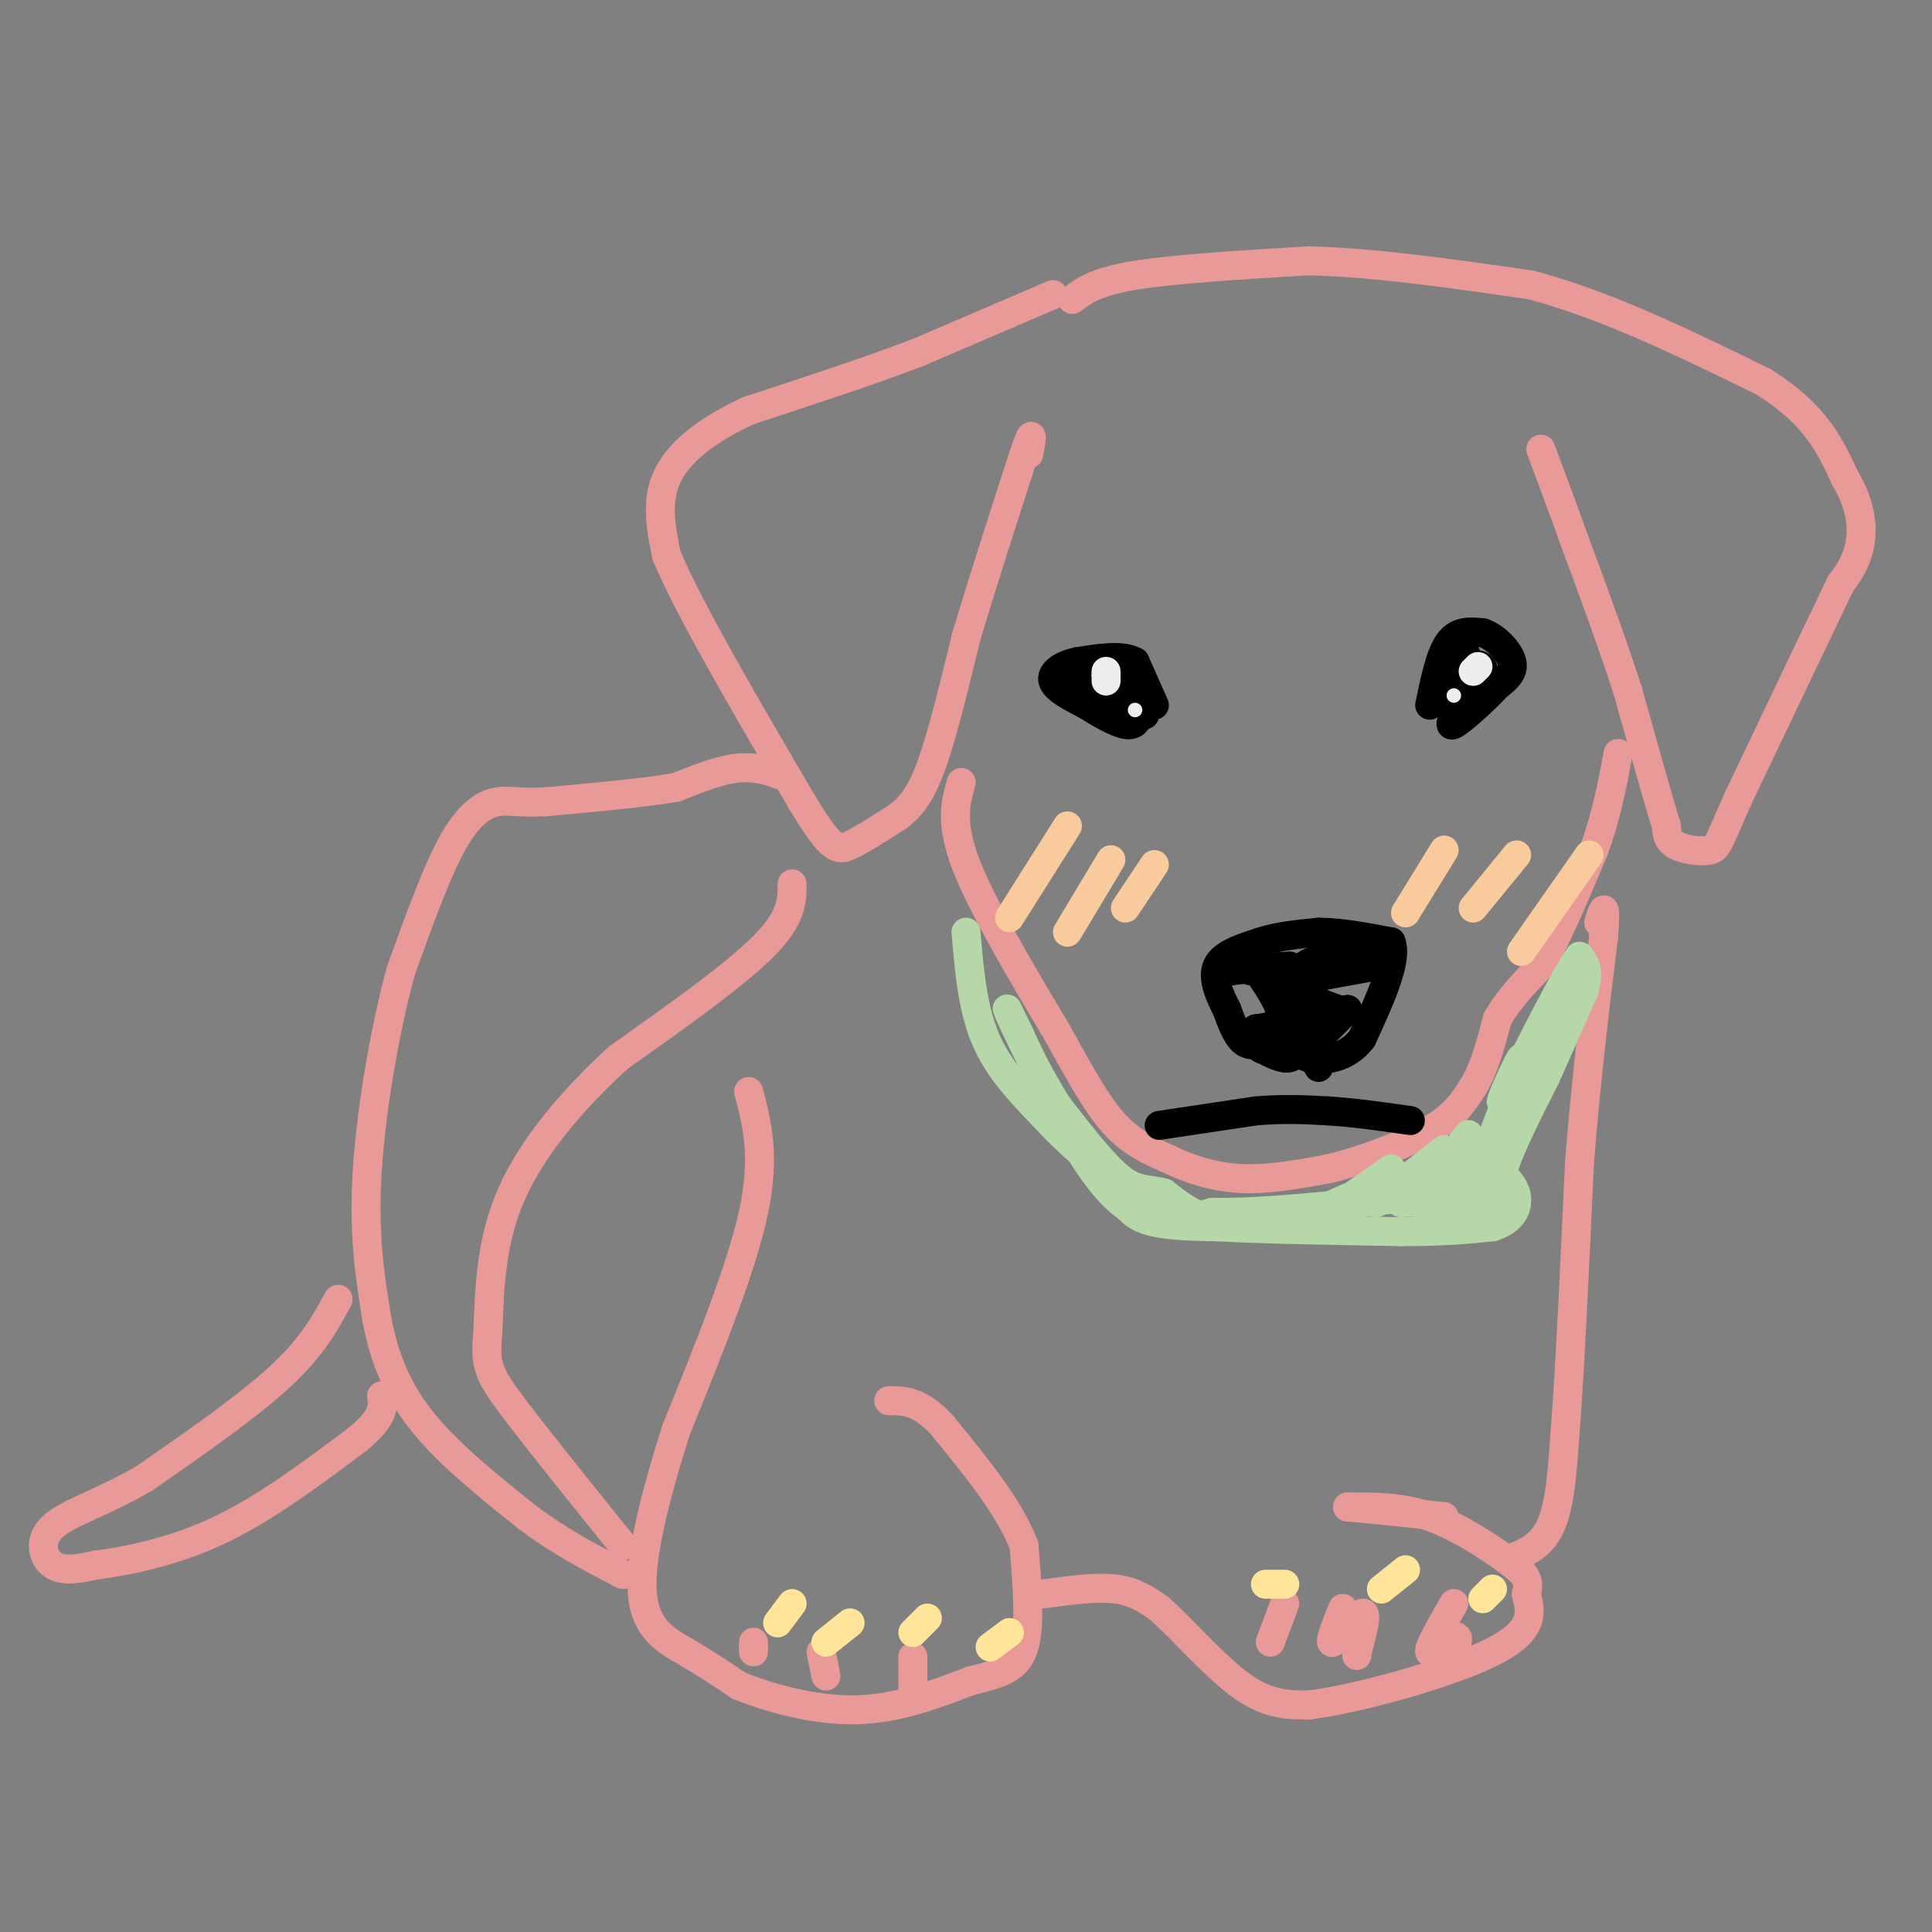 <svg viewBox='0 0 400 400' version='1.1' xmlns='http://www.w3.org/2000/svg' xmlns:xlink='http://www.w3.org/1999/xlink'><rect x="0" y="0" width="400" height="400" fill="#808080" stroke="none"/><g fill='none' stroke='#ea9999' stroke-width='6' stroke-linecap='round' stroke-linejoin='round'><path d='M218,61c0.000,0.000 -28.000,12.000 -28,12'/><path d='M190,73c-10.500,4.000 -22.750,8.000 -35,12'/><path d='M155,85c-9.222,4.267 -14.778,8.933 -17,14c-2.222,5.067 -1.111,10.533 0,16'/><path d='M138,115c4.667,11.167 16.333,31.083 28,51'/><path d='M166,166c6.133,10.200 7.467,10.200 10,9c2.533,-1.200 6.267,-3.600 10,-6'/><path d='M186,169c2.800,-2.222 4.800,-4.778 7,-11c2.200,-6.222 4.600,-16.111 7,-26'/><path d='M200,132c3.167,-10.667 7.583,-24.333 12,-38'/><path d='M212,94c2.167,-6.333 1.583,-3.167 1,0'/><path d='M199,162c-1.167,4.167 -2.333,8.333 1,17c3.333,8.667 11.167,21.833 19,35'/><path d='M219,214c5.133,9.356 8.467,15.244 12,19c3.533,3.756 7.267,5.378 11,7'/><path d='M242,240c4.244,2.067 9.356,3.733 15,4c5.644,0.267 11.822,-0.867 18,-2'/><path d='M275,242c7.067,-1.689 15.733,-4.911 21,-8c5.267,-3.089 7.133,-6.044 9,-9'/><path d='M305,225c2.333,-3.833 3.667,-8.917 5,-14'/><path d='M310,211c2.333,-4.167 5.667,-7.583 9,-11'/><path d='M319,200c3.333,-5.833 7.167,-14.917 11,-24'/><path d='M330,176c2.667,-7.333 3.833,-13.667 5,-20'/><path d='M222,62c2.417,-1.833 4.833,-3.667 13,-5c8.167,-1.333 22.083,-2.167 36,-3'/><path d='M271,54c13.667,0.333 29.833,2.667 46,5'/><path d='M317,59c15.667,4.167 31.833,12.083 48,20'/><path d='M365,79c10.833,6.667 13.917,13.333 17,20'/><path d='M382,99c3.489,5.867 3.711,10.533 3,14c-0.711,3.467 -2.356,5.733 -4,8'/><path d='M381,121c-4.167,8.667 -12.583,26.333 -21,44'/><path d='M360,165c-4.214,9.310 -4.250,10.583 -6,11c-1.750,0.417 -5.214,-0.024 -7,-1c-1.786,-0.976 -1.893,-2.488 -2,-4'/><path d='M345,171c-1.667,-5.333 -4.833,-16.667 -8,-28'/><path d='M337,143c-3.167,-9.833 -7.083,-20.417 -11,-31'/><path d='M326,112c-3.000,-8.333 -5.000,-13.667 -7,-19'/><path d='M163,161c-3.083,-1.167 -6.167,-2.333 -10,-2c-3.833,0.333 -8.417,2.167 -13,4'/><path d='M140,163c-6.667,1.167 -16.833,2.083 -27,3'/><path d='M113,166c-6.036,0.310 -7.625,-0.417 -10,0c-2.375,0.417 -5.536,1.976 -9,8c-3.464,6.024 -7.232,16.512 -11,27'/><path d='M83,201c-3.356,12.200 -6.244,29.200 -7,42c-0.756,12.800 0.622,21.400 2,30'/><path d='M78,273c1.600,8.711 4.600,15.489 10,22c5.400,6.511 13.200,12.756 21,19'/><path d='M109,314c6.833,5.167 13.417,8.583 20,12'/><path d='M164,183c0.000,3.500 0.000,7.000 -6,13c-6.000,6.000 -18.000,14.500 -30,23'/><path d='M128,219c-9.333,8.511 -17.667,18.289 -22,28c-4.333,9.711 -4.667,19.356 -5,29'/><path d='M101,276c-0.689,6.556 0.089,8.444 5,15c4.911,6.556 13.956,17.778 23,29'/><path d='M155,226c1.750,6.667 3.500,13.333 1,25c-2.500,11.667 -9.250,28.333 -16,45'/><path d='M140,296c-4.464,14.024 -7.625,26.583 -7,34c0.625,7.417 5.036,9.690 9,12c3.964,2.310 7.482,4.655 11,7'/><path d='M153,349c5.978,2.467 15.422,5.133 24,5c8.578,-0.133 16.289,-3.067 24,-6'/><path d='M201,348c6.178,-1.556 9.622,-2.444 11,-7c1.378,-4.556 0.689,-12.778 0,-21'/><path d='M212,320c-2.833,-7.667 -9.917,-16.333 -17,-25'/><path d='M195,295c-4.667,-5.000 -7.833,-5.000 -11,-5'/><path d='M216,330c5.500,-0.750 11.000,-1.500 15,-1c4.000,0.500 6.500,2.250 9,4'/><path d='M240,333c4.556,4.000 11.444,12.000 17,16c5.556,4.000 9.778,4.000 14,4'/><path d='M271,353c10.311,-1.289 29.089,-6.511 38,-11c8.911,-4.489 7.956,-8.244 7,-12'/><path d='M316,330c0.929,-2.929 -0.250,-4.250 -4,-7c-3.750,-2.750 -10.071,-6.929 -16,-9c-5.929,-2.071 -11.464,-2.036 -17,-2'/><path d='M279,312c0.500,0.000 10.250,1.000 20,2'/><path d='M312,323c3.500,-1.333 7.000,-2.667 9,-7c2.000,-4.333 2.500,-11.667 3,-19'/><path d='M324,297c1.000,-12.500 2.000,-34.250 3,-56'/><path d='M327,241c1.333,-17.167 3.167,-32.083 5,-47'/><path d='M332,194c0.667,-8.333 -0.167,-5.667 -1,-3'/><path d='M70,269c-2.667,4.917 -5.333,9.833 -12,16c-6.667,6.167 -17.333,13.583 -28,21'/><path d='M30,306c-8.524,5.036 -15.833,7.125 -19,10c-3.167,2.875 -2.190,6.536 0,8c2.190,1.464 5.595,0.732 9,0'/><path d='M20,324c5.667,-0.711 15.333,-2.489 25,-7c9.667,-4.511 19.333,-11.756 29,-19'/><path d='M74,298c5.667,-4.667 5.333,-6.833 5,-9'/></g>
<g fill='none' stroke='#000000' stroke-width='6' stroke-linecap='round' stroke-linejoin='round'><path d='M239,146c0.000,0.000 -4.000,-9.000 -4,-9'/><path d='M235,137c-2.667,-1.500 -7.333,-0.750 -12,0'/><path d='M223,137c-3.289,0.667 -5.511,2.333 -5,4c0.511,1.667 3.756,3.333 7,5'/><path d='M225,146c2.733,1.756 6.067,3.644 8,4c1.933,0.356 2.467,-0.822 3,-2'/><path d='M236,148c0.667,-0.333 0.833,-0.167 1,0'/><path d='M296,146c1.083,-5.250 2.167,-10.500 4,-13c1.833,-2.500 4.417,-2.250 7,-2'/><path d='M307,131c2.556,0.800 5.444,3.800 6,6c0.556,2.200 -1.222,3.600 -3,5'/><path d='M310,142c-2.556,2.778 -7.444,7.222 -9,8c-1.556,0.778 0.222,-2.111 2,-5'/><path d='M303,145c1.266,-1.689 3.432,-3.411 4,-5c0.568,-1.589 -0.463,-3.043 -2,-2c-1.537,1.043 -3.582,4.584 -4,5c-0.418,0.416 0.791,-2.292 2,-5'/><path d='M303,138c-0.345,-0.345 -2.208,1.292 -2,2c0.208,0.708 2.488,0.488 3,-1c0.512,-1.488 -0.744,-4.244 -2,-7'/><path d='M302,132c-0.500,-0.500 -0.750,1.750 -1,4'/><path d='M226,145c0.000,0.000 0.000,1.000 0,1'/><path d='M230,141c-1.545,1.354 -3.091,2.708 -3,4c0.091,1.292 1.818,2.522 3,1c1.182,-1.522 1.818,-5.794 1,-6c-0.818,-0.206 -3.091,3.656 -3,5c0.091,1.344 2.545,0.172 5,-1'/><path d='M233,144c-2.244,-0.467 -10.356,-1.133 -13,-2c-2.644,-0.867 0.178,-1.933 3,-3'/><path d='M223,139c0.167,-0.333 -0.917,0.333 -2,1'/><path d='M273,221c-1.750,-3.000 -3.500,-6.000 -5,-7c-1.500,-1.000 -2.750,0.000 -4,1'/><path d='M264,215c-1.778,0.689 -4.222,1.911 -6,1c-1.778,-0.911 -2.889,-3.956 -4,-7'/><path d='M254,209c-1.467,-2.867 -3.133,-6.533 -2,-9c1.133,-2.467 5.067,-3.733 9,-5'/><path d='M261,195c3.500,-1.167 7.750,-1.583 12,-2'/><path d='M273,193c4.500,0.000 9.750,1.000 15,2'/><path d='M288,195c1.500,3.667 -2.250,11.833 -6,20'/><path d='M282,215c-3.156,4.222 -8.044,4.778 -11,4c-2.956,-0.778 -3.978,-2.889 -5,-5'/><path d='M266,214c-2.200,-0.067 -5.200,2.267 -5,3c0.200,0.733 3.600,-0.133 7,-1'/><path d='M268,216c1.133,0.600 0.467,2.600 -1,3c-1.467,0.400 -3.733,-0.800 -6,-2'/><path d='M261,217c0.533,-0.044 4.867,0.844 7,0c2.133,-0.844 2.067,-3.422 2,-6'/><path d='M270,211c-0.267,-0.533 -1.933,1.133 -3,0c-1.067,-1.133 -1.533,-5.067 -2,-9'/><path d='M265,202c-1.333,-1.667 -3.667,-1.333 -6,-1'/><path d='M259,201c0.933,0.200 6.267,1.200 8,3c1.733,1.800 -0.133,4.400 -2,7'/><path d='M265,211c-1.167,1.500 -3.083,1.750 -5,2'/><path d='M260,213c0.511,0.267 4.289,-0.067 5,-2c0.711,-1.933 -1.644,-5.467 -4,-9'/><path d='M261,202c-1.667,-1.667 -3.833,-1.333 -6,-1'/><path d='M255,201c1.000,-0.333 6.500,-0.667 12,-1'/><path d='M285,200c0.000,0.000 -11.000,2.000 -11,2'/><path d='M274,202c0.289,-0.311 6.511,-2.089 8,-3c1.489,-0.911 -1.756,-0.956 -5,-1'/><path d='M277,198c-2.289,0.067 -5.511,0.733 -7,2c-1.489,1.267 -1.244,3.133 -1,5'/><path d='M269,205c1.167,1.500 4.583,2.750 8,4'/><path d='M277,209c1.333,0.667 0.667,0.333 0,0'/><path d='M277,211c0.000,0.000 -3.000,3.000 -3,3'/><path d='M274,214c0.333,-0.333 2.667,-2.667 5,-5'/><path d='M279,209c0.000,0.000 0.000,0.000 0,0'/><path d='M240,233c0.000,0.000 20.000,-3.000 20,-3'/><path d='M260,230c5.833,-0.500 10.417,-0.250 15,0'/><path d='M275,230c5.333,0.333 11.167,1.167 17,2'/></g>
<g fill='none' stroke='#f9cb9c' stroke-width='6' stroke-linecap='round' stroke-linejoin='round'><path d='M221,171c0.000,0.000 -12.000,19.000 -12,19'/><path d='M230,178c0.000,0.000 -9.000,15.000 -9,15'/><path d='M239,179c0.000,0.000 -6.000,9.000 -6,9'/><path d='M299,176c0.000,0.000 -8.000,13.000 -8,13'/><path d='M314,177c0.000,0.000 -9.000,11.000 -9,11'/><path d='M329,177c0.000,0.000 -14.000,20.000 -14,20'/></g>
<g fill='none' stroke='#ea9999' stroke-width='6' stroke-linecap='round' stroke-linejoin='round'><path d='M156,340c0.000,0.000 0.000,2.000 0,2'/><path d='M170,342c0.000,0.000 1.000,5.000 1,5'/><path d='M189,343c0.000,0.000 0.000,7.000 0,7'/><path d='M266,332c0.000,0.000 -3.000,8.000 -3,8'/><path d='M278,333c-1.533,3.800 -3.067,7.600 -2,7c1.067,-0.600 4.733,-5.600 6,-6c1.267,-0.400 0.133,3.800 -1,8'/><path d='M281,342c-0.167,1.333 -0.083,0.667 0,0'/><path d='M301,332c-2.667,4.622 -5.333,9.244 -5,10c0.333,0.756 3.667,-2.356 5,-3c1.333,-0.644 0.667,1.178 0,3'/></g>
<g fill='none' stroke='#ffe599' stroke-width='6' stroke-linecap='round' stroke-linejoin='round'><path d='M161,336c0.000,0.000 3.000,-4.000 3,-4'/><path d='M171,340c0.000,0.000 5.000,-4.000 5,-4'/><path d='M189,338c0.000,0.000 3.000,-3.000 3,-3'/><path d='M205,341c0.000,0.000 4.000,-3.000 4,-3'/><path d='M262,328c0.000,0.000 4.000,0.000 4,0'/><path d='M286,329c0.000,0.000 5.000,-4.000 5,-4'/><path d='M307,331c0.000,0.000 2.000,-2.000 2,-2'/></g>
<g fill='none' stroke='#b6d7a8' stroke-width='6' stroke-linecap='round' stroke-linejoin='round'><path d='M200,193c0.667,7.833 1.333,15.667 4,22c2.667,6.333 7.333,11.167 12,16'/><path d='M216,231c4.167,4.667 8.583,8.333 13,12'/><path d='M229,243c2.867,3.778 3.533,7.222 7,9c3.467,1.778 9.733,1.889 16,2'/><path d='M252,254c9.000,0.500 23.500,0.750 38,1'/><path d='M290,255c9.500,0.000 14.250,-0.500 19,-1'/><path d='M309,254c4.200,-1.267 5.200,-3.933 5,-6c-0.200,-2.067 -1.600,-3.533 -3,-5'/><path d='M311,243c1.000,-4.167 5.000,-12.083 9,-20'/><path d='M320,223c2.833,-6.333 5.417,-12.167 8,-18'/><path d='M328,205c1.167,-4.167 0.083,-5.583 -1,-7'/><path d='M327,198c-2.833,3.833 -9.417,16.917 -16,30'/><path d='M311,228c-1.200,1.600 3.800,-9.400 4,-9c0.200,0.400 -4.400,12.200 -9,24'/><path d='M306,243c-2.837,5.537 -5.431,7.381 -6,7c-0.569,-0.381 0.885,-2.987 0,-3c-0.885,-0.013 -4.110,2.568 -5,3c-0.890,0.432 0.555,-1.284 2,-3'/><path d='M297,247c2.178,-3.578 6.622,-11.022 7,-12c0.378,-0.978 -3.311,4.511 -7,10'/><path d='M299,238c0.000,0.000 -14.000,11.000 -14,11'/><path d='M288,242c0.000,0.000 -10.000,7.000 -10,7'/><path d='M279,248c0.000,0.000 -9.000,4.000 -9,4'/><path d='M272,251c-6.917,1.333 -13.833,2.667 -19,2c-5.167,-0.667 -8.583,-3.333 -12,-6'/><path d='M241,247c-3.289,-0.933 -5.511,-0.267 -9,-3c-3.489,-2.733 -8.244,-8.867 -13,-15'/><path d='M219,229c-4.333,-6.733 -8.667,-16.067 -10,-19c-1.333,-2.933 0.333,0.533 2,4'/><path d='M211,214c3.600,7.778 11.600,25.222 19,33c7.400,7.778 14.200,5.889 21,4'/><path d='M251,251c10.167,0.167 25.083,-1.417 40,-3'/><path d='M291,248c10.488,-1.060 16.708,-2.208 17,-1c0.292,1.208 -5.345,4.774 -7,6c-1.655,1.226 0.673,0.113 3,-1'/><path d='M304,252c2.689,-0.822 7.911,-2.378 6,-3c-1.911,-0.622 -10.956,-0.311 -20,0'/></g>
<g fill='none' stroke='#eeeeee' stroke-width='6' stroke-linecap='round' stroke-linejoin='round'><path d='M306,138c0.000,0.000 -1.000,1.000 -1,1'/><path d='M229,139c0.000,0.000 0.000,2.000 0,2'/></g>
<g fill='none' stroke='#eeeeee' stroke-width='3' stroke-linecap='round' stroke-linejoin='round'><path d='M301,144c0.000,0.000 0.000,0.000 0,0'/><path d='M235,147c0.000,0.000 0.000,0.000 0,0'/></g>
</svg>